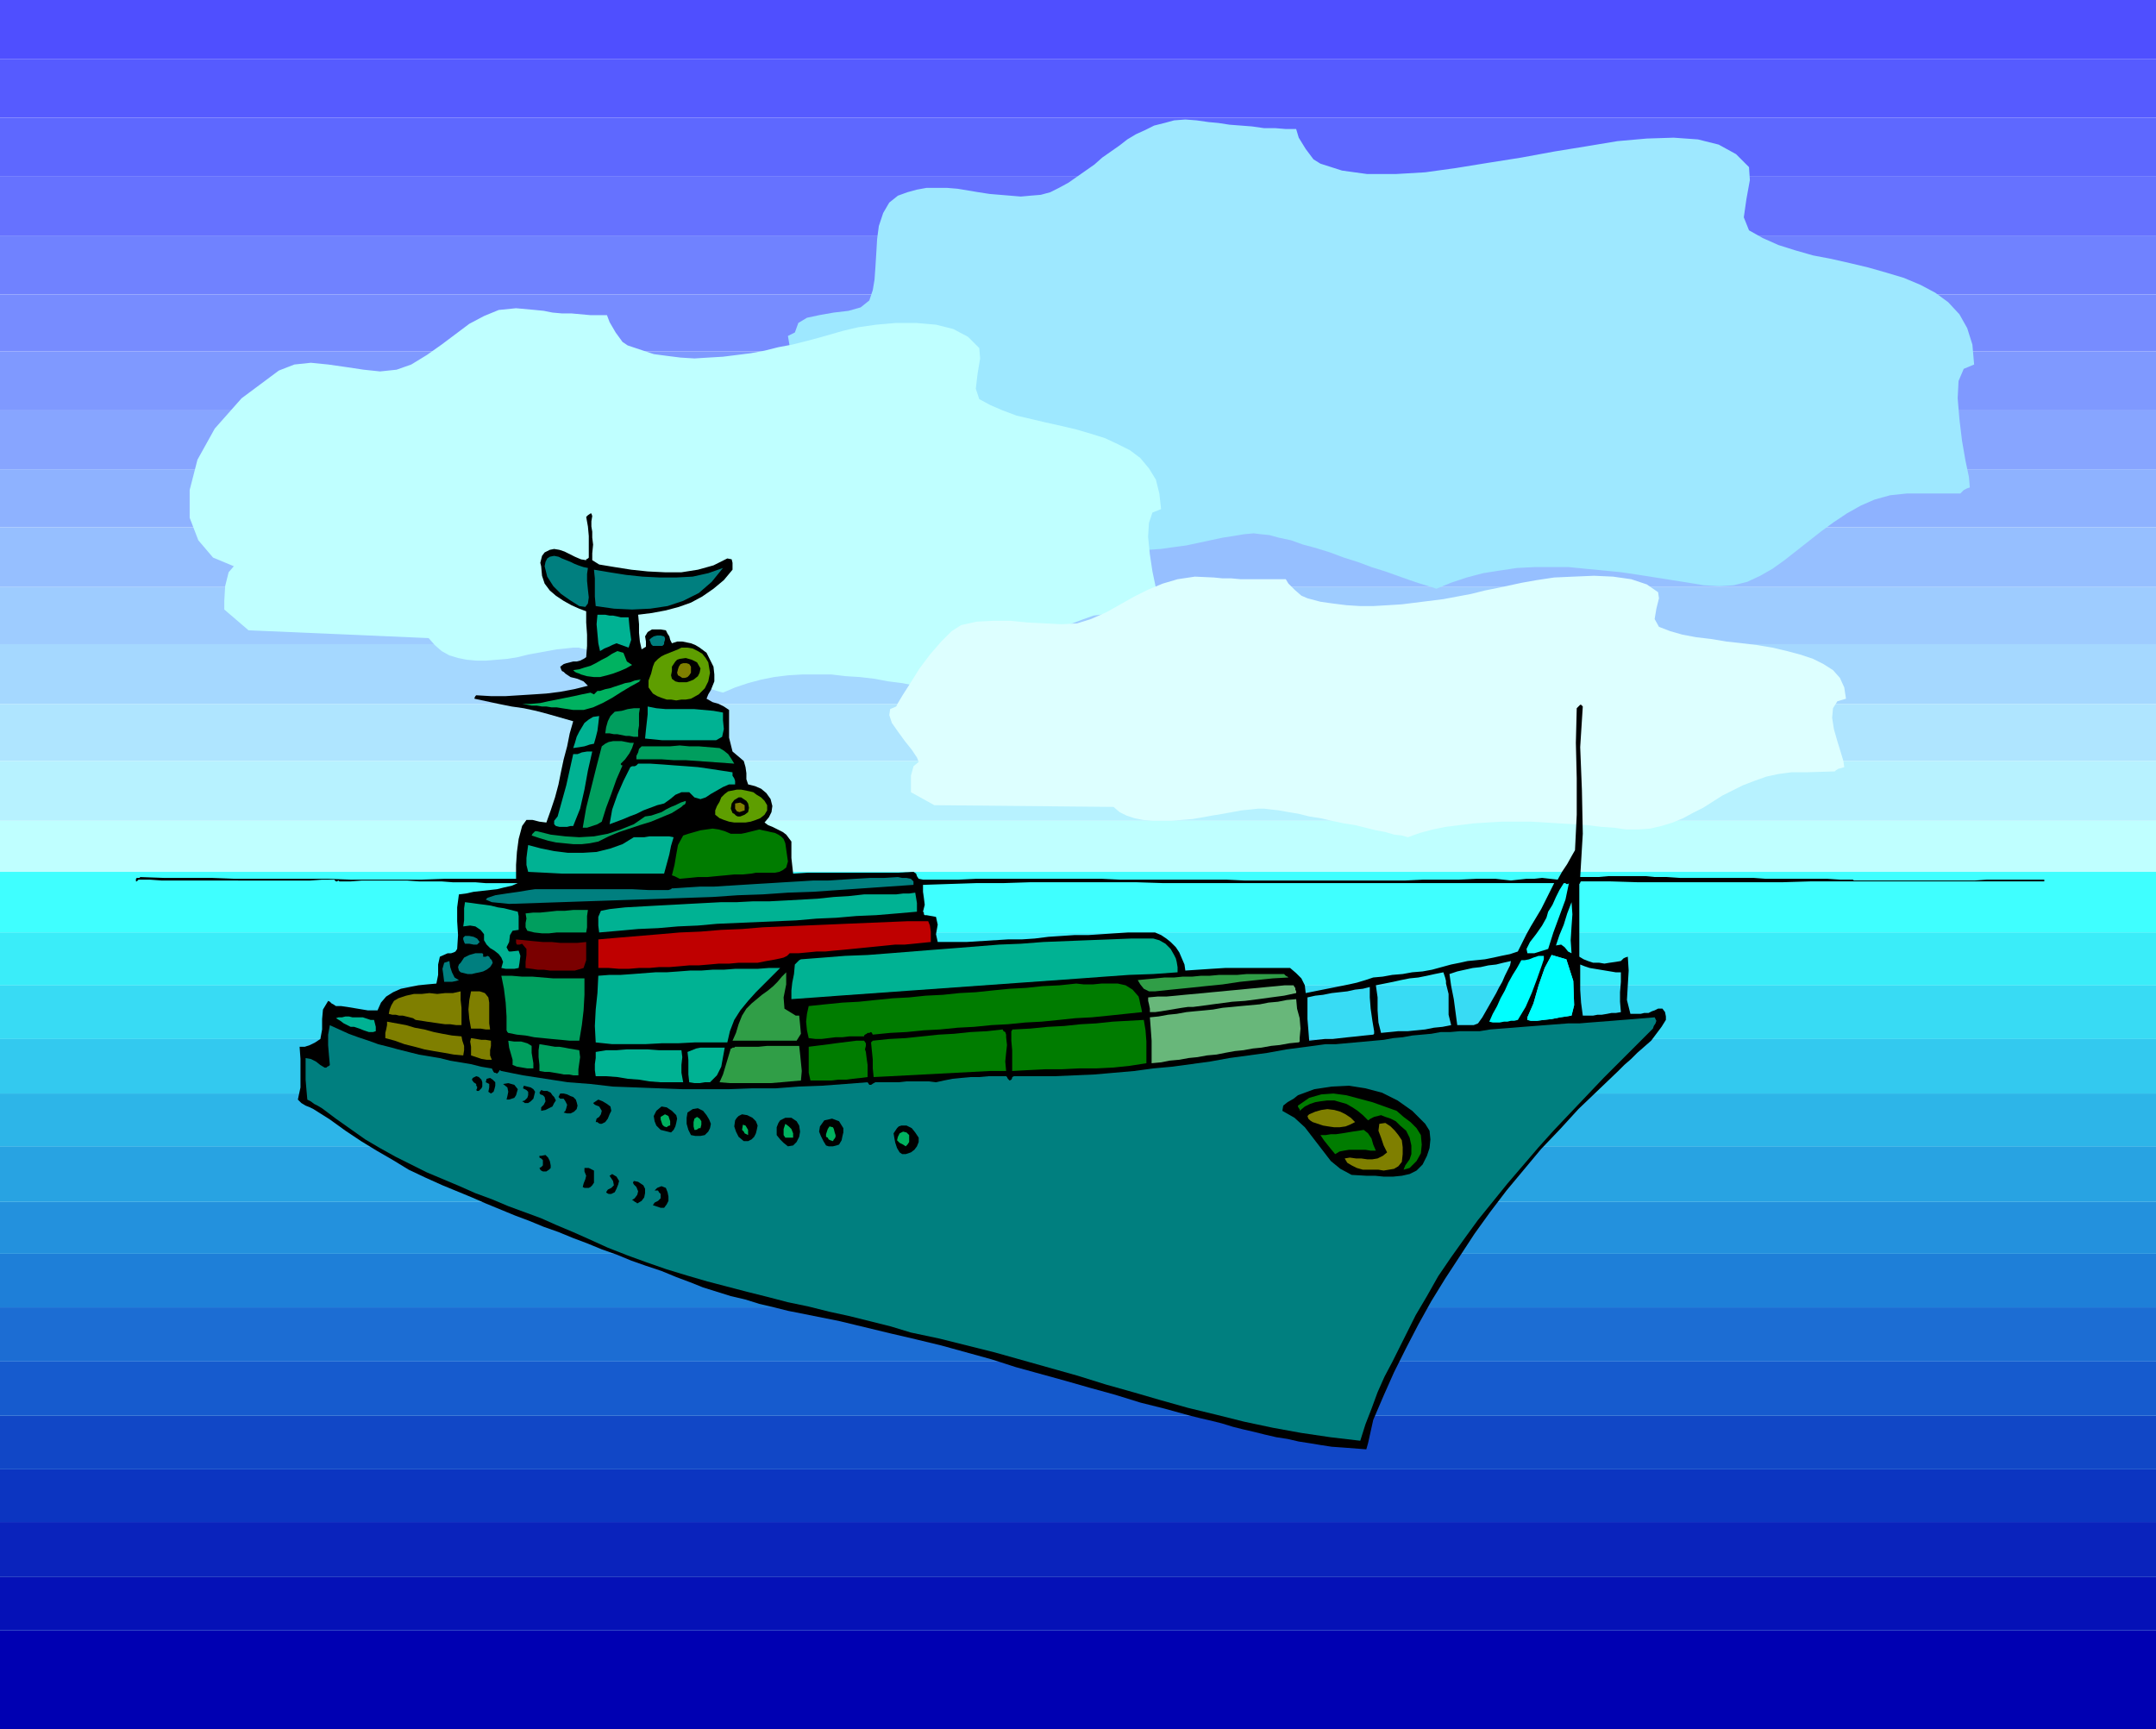 <svg xmlns="http://www.w3.org/2000/svg" fill-rule="evenodd" height="1.997in" preserveAspectRatio="none" stroke-linecap="round" viewBox="0 0 2490 1997" width="2.49in"><style>.pen1{stroke:none}.brush16{fill:#bfffff}.brush34{fill:#000}.brush35{fill:#007f7f}.brush36{fill:#00b293}.brush37{fill:#5e9e00}.brush38{fill:#00b260}.brush39{fill:#7f7f00}.brush40{fill:#009e5e}.brush41{fill:#007c00}.brush42{fill:#1effff}.brush45{fill:#309e47}.brush47{fill:#68b77a}</style><path class="pen1" d="M2490 0v2H0V0h2490zM0 2h2490v66H0V2z" style="fill:#4f4fff"/><path class="pen1" style="fill:#565bff" d="M0 68h2490v68H0V68z"/><path class="pen1" style="fill:#5e68ff" d="M0 136h2490v68H0v-68z"/><path class="pen1" style="fill:#6672ff" d="M0 204h2490v68H0v-68z"/><path class="pen1" style="fill:#7082ff" d="M0 272h2490v68H0v-68z"/><path class="pen1" style="fill:#778cff" d="M0 340h2490v66H0v-66z"/><path class="pen1" style="fill:#7f99ff" d="M0 406h2490v68H0v-68z"/><path class="pen1" style="fill:#87a5ff" d="M0 474h2490v68H0v-68z"/><path class="pen1" style="fill:#8eb2ff" d="M0 542h2490v67H0v-67z"/><path class="pen1" style="fill:#96bfff" d="M0 609h2490v69H0v-69z"/><path class="pen1" style="fill:#9eccff" d="M0 678h2490v66H0v-66z"/><path class="pen1" style="fill:#a5d8ff" d="M0 744h2490v69H0v-69z"/><path class="pen1" style="fill:#afe5ff" d="M0 813h2490v66H0v-66z"/><path class="pen1" style="fill:#b7f2ff" d="M0 879h2490v69H0v-69z"/><path class="pen1 brush16" d="M0 948h2490v68H0v-68zm0 68h2490v981H0v-981z"/><path class="pen1" d="M2490 1007v6H0v-6h2490zM0 1013h2490v64H0v-64z" style="fill:#3fffff"/><path class="pen1" style="fill:#3aedf9" d="M0 1077h2490v61H0v-61z"/><path class="pen1" style="fill:#38dbf4" d="M0 1138h2490v62H0v-62z"/><path class="pen1" style="fill:#33c9ef" d="M0 1200h2490v63H0v-63z"/><path class="pen1" style="fill:#2db5e8" d="M0 1263h2490v61H0v-61z"/><path class="pen1" style="fill:#28a3e2" d="M0 1324h2490v64H0v-64z"/><path class="pen1" style="fill:#2391dd" d="M0 1388h2490v60H0v-60z"/><path class="pen1" style="fill:#1e7fd8" d="M0 1448h2490v62H0v-62z"/><path class="pen1" style="fill:#1c6dd3" d="M0 1510h2490v62H0v-62z"/><path class="pen1" style="fill:#165bce" d="M0 1572h2490v63H0v-63z"/><path class="pen1" style="fill:#1147c6" d="M0 1635h2490v62H0v-62z"/><path class="pen1" style="fill:#0c35c1" d="M0 1697h2490v61H0v-61z"/><path class="pen1" style="fill:#0a23bc" d="M0 1758h2490v63H0v-63z"/><path class="pen1" style="fill:#0511b7" d="M0 1821h2490v62H0v-62z"/><path class="pen1" d="M0 1883h2490v63H0v-63zm0 63h2490v51H0v-51z" style="fill:#0000b2"/><path class="pen1" style="fill:#9ee8ff" d="m1008 335 2-12 1-14 1-16 1-17 2-15 5-15 7-12 10-8 11-4 11-3 11-2h24l12 1 12 2 12 2 13 2 12 1 12 1 12 1 11-1 12-1 11-3 10-5 11-6 10-7 10-7 10-7 9-8 10-7 10-7 9-7 10-6 11-5 10-5 12-3 11-3 13-1 13 1 14 2 11 1 13 2 13 1 13 1 14 2h13l12 1h12l3 10 8 13 9 12 8 5 25 8 29 4h33l34-2 36-5 37-6 38-6 38-7 37-6 36-6 34-3 31-1 28 2 24 6 20 11 15 15 1 15-4 22-3 21 6 15 16 9 18 8 19 6 21 6 21 4 22 5 21 5 21 6 20 6 19 8 17 9 15 11 13 14 9 16 6 19 2 23-12 5-6 14-1 20 2 24 3 25 4 23 4 19 1 12-3 1-4 2-3 3-1 1h-62l-19 2-18 5-16 7-16 9-15 10-15 11-14 11-14 11-14 11-14 10-14 8-15 7-16 4-16 1-18-1-18-3-19-3-19-3-19-3-20-3-20-2-21-2-20-2h-40l-20 1-20 3-19 3-19 5-18 6-17 7-9-3-10-3-12-4-14-5-14-5-16-5-16-6-16-5-16-6-16-5-15-4-14-5-14-3-11-3-10-1-8-1-11 1-12 2-13 2-14 3-14 3-14 3-15 2-14 2-14 1h-14l-13-1-13-2-11-5-11-6-9-8-8-10-257-11-33-29v-13l2-21 3-19 8-8-4-10-9-16-13-19-14-20-12-20-7-17-2-12 8-4 4-11 10-6 14-3 17-3 17-2 14-4 10-8 4-12z"/><path class="pen1 brush16" d="m322 428 18-7 19-2 20 2 21 3 20 3 19 2 19-2 17-6 18-11 17-12 16-12 16-12 17-9 17-7 20-2 22 2 10 1 10 2 11 1h11l11 1 11 1h19l3 8 7 12 8 11 6 4 15 5 15 5 15 2 16 2 16 1 16-1 17-1 16-2 16-2 16-3 16-4 16-3 16-4 15-4 14-4 14-4 17-4 21-3 23-2h23l23 2 20 5 17 9 13 13 1 12-3 18-2 17 4 12 13 7 14 6 16 6 17 4 17 4 18 4 17 4 17 5 16 5 15 7 14 7 12 9 10 12 8 13 4 16 2 18-10 4-4 12-1 16 2 20 3 20 4 19 3 15 1 10-3 1-4 2-3 2-1 1h-33l-16-1-16 2-14 5-13 5-13 8-12 8-12 9-12 9-11 9-12 9-11 8-12 7-13 6-13 4-13 1-15-1-15-3-15-3-15-3-16-2-16-3-17-2-16-1-17-2h-33l-17 1-16 2-15 3-15 4-15 5-14 6-7-2-9-3-10-4-11-3-12-4-13-5-13-4-13-5-13-4-13-4-13-4-11-3-11-3-10-2-8-2h-6l-9 1-10 1-11 2-11 2-11 2-12 3-12 2-12 1-12 1h-12l-11-1-10-2-10-3-9-5-8-7-7-8-208-9-28-24v-10l1-17 4-16 6-7-24-10-17-20-10-26v-32l9-35 20-36 31-35 43-32z"/><path class="pen1" style="fill:#dff" d="m1110 722 18-4 19-1h20l20 2 20 1 19 1 18-1 16-5 18-8 16-9 16-9 16-8 17-7 17-5 20-3 22 1 10 1h10l11 1h52l3 5 7 7 8 7 7 3 15 4 14 2 16 2 16 1h15l17-1 16-1 16-2 16-2 16-2 16-3 16-3 16-4 15-3 14-3 14-3 17-3 20-3 22-1 24-1 22 1 21 3 18 6 13 9 1 7-3 12-2 12 5 9 13 5 14 4 16 3 17 2 18 3 18 2 17 2 18 3 17 4 15 4 15 5 12 6 11 7 8 9 5 11 2 13-10 3-5 8-1 11 2 13 4 14 4 13 3 10 1 7-3 1-4 1-3 2-1 1-33 1h-17l-15 2-14 3-14 5-13 5-12 6-12 6-11 7-11 7-12 6-11 6-12 5-13 4-13 3-13 1h-15l-14-2-15-1-16-2-16-1-16-1-16-1-17-1h-33l-17 1-16 1-16 2-16 2-15 3-15 4-14 5-7-2-9-1-10-3-11-2-12-3-12-3-13-2-14-3-13-3-13-2-12-3-12-2-11-2-9-1-8-1h-7l-9 1-10 1-11 2-11 2-12 2-11 2-12 2-12 1-12 1h-22l-11-1-10-2-9-3-8-4-7-6-207-2-27-15v-19l3-11 6-5-2-5-6-9-8-10-8-11-7-10-3-9 1-7 7-3 2-4 6-10 9-14 10-16 12-16 13-15 12-12 11-7z"/><path class="pen1 brush34" d="m684 621 1 8-1 10v8l8 5 18 3 19 3 19 2 20 1h19l19-3 18-5 16-8 5 1 1 4v8l-10 12-12 10-13 9-13 7-14 5-15 4-16 3-16 2 1 11v10l1 10 2 9 5-3v-6l-1-6 3-5 5-3h10l6 1 2 4 2 3 1 4 2 4 6-2h6l5 1 5 1 5 2 5 3 4 3 4 3 4 8 4 8 1 9v8l-2 5-2 5-3 5-2 5 7 4 7 2 6 3 6 4v32l4 16 13 11 2 7 1 7v7l2 6 8 2 7 3 6 5 5 7 2 8-1 7-3 6-5 6 4 3 5 2 4 2 4 2 4 2 4 3 3 4 3 4v19l1 9 1 9 17-1h104l18-1 3 2 1 3 2 3 5 1h41l21-1h144l21 1h123l21 1h186l21-1h41l21-1h21l9 1 9 1 9-1 9-1h9l9-1 9 1 9 1 5-9 6-9 5-9 4-7 2-41v-42l-1-41 1-40 2-2 2-2h1l2 2-3 47 2 50 1 50-3 50h21l11-1h44l10 1h14l15 1h85l14 1h71l15 1h15l1 1h140l14-1h66v2h-269l-33 1h-168l-32-1h-33l-1 1v1l-1 1v84l5 3 5 2 6 2h7l6 1 6-1 7-1 6-1 2-2 1-1 2-1 3-1 1 16-1 17-1 17 4 16h12l4-1h5l4-2 3-1 4-2h5l3 4 1 5v4l-5 8-6 8-6 8-8 7-8 7-7 7-8 7-7 7-23 22-23 22-21 23-22 23-20 24-20 24-19 25-18 25-17 26-17 26-16 26-15 27-14 27-14 28-12 27-12 28-2 9-2 9-2 9-2 7-13-1-13-1-14-1-13-2-12-2-13-2-13-3-13-2-13-3-12-3-13-3-12-3-13-4-12-3-13-3-12-3-29-8-28-7-29-9-29-8-28-8-29-8-29-8-28-9-29-8-29-8-29-7-30-7-29-7-29-7-30-6-30-6-16-4-17-4-16-5-17-4-16-5-16-5-15-6-16-6-17-7-18-6-17-6-17-7-17-6-17-7-16-6-17-7-17-6-17-7-16-6-17-7-17-7-16-7-17-7-17-7-20-9-19-9-18-11-19-11-18-11-18-12-18-13-19-12-4-2-5-2-5-3-4-4 3-14v-33l-1-14h6l6-2 6-3 6-4 2-11v-12l1-11 6-10 2 1 2 2 2 1 3 2h6l7 1 6 1 6 1 6 1 6 1h11l4-9 6-7 8-5 9-4 10-2 10-2 10-1 11-1 2-10v-12l2-9 9-4h4l3-1 2-1 2-3 1-16-1-16v-16l2-15 8-1 9-2 9-1 9-1 9-1 8-2 9-2 7-3h-37l-12-1h-26l-13-1h-26l-14-1h-52l-13 1h-13l-1-1-2 1h-1l-2-2h-14l-14 1H187l-14-1h-13l-2 2h-1v-3l1-1h3l1-1 28 1h55l27 1h107l27 1h80l27-1h83v-16l1-15 2-15 4-15 5-7h7l8 2 8 1 5-14 5-15 4-15 3-15 3-14 4-15 3-15 4-14-14-4-14-4-15-4-14-3-14-2-15-3-14-3-14-3v-1l1-2 1-1 17 1h17l16-1 16-1 15-1 16-2 16-3 16-4-5-5-7-3-8-2-6-4-2-2-2-1-1-2-1-3 4-3 3-1 4-1 4-1h4l4-1 4-2 3-2 1-13v-13l-1-14v-13l-8-3-9-4-9-5-9-6-7-6-6-8-3-9-1-11-1-4 1-4 1-4 3-4 6-3 5-1 6 1 6 2 6 3 6 3 7 3 6 1v-1l2-1 1-1v-25l-1-11-2-11 2-2 3-2h1l1 3-1 6v6l1 6v7zm1131 552 3-12-1-28-8-25-17-5-8 15-7 20-6 21-7 16v3l4 1h7l8-1 9-1 10-2 7-1 6-1zm-233-33-8 2-9 1-9 2-9 1-9 1-10 2-9 1-9 2v25l1 12 1 13 9-1 9-1h9l9-1 9-1 10-1 9-1 10-1 1-1v-3l-2-12-2-14-1-13v-12zm88-4v-3l-1-4-1-3-1-3-10 2-9 2-10 2-10 1-10 2-9 2-10 2-10 2 2 14v15l1 14 3 12 10-1 10-1h11l10-1 10-1 10-2 10-1 10-2-3-12v-24l-3-12zm68-9 2-4 2-4 2-4 1-5-9 2-8 2-9 1-9 2-9 1-9 2-9 2-9 3 2 14 3 15 2 15 2 15h19l5-2 5-7 4-7 4-7 4-7 4-7 3-6 4-7 3-7zm134-4h-6l-6-1-6-1-6-1-6-1-6-1-6-2-5-2v29l1 15 2 15h12l5-1h5l6-1 5-1h5l6-1-1-12v-11l1-12v-11zm-77-103h-451l-31-1h-124l-31 1h-31l-31 1-30 1v8l1 7 1 8-2 8 1 1v2l1 1h2l11 2 2 9-2 11 2 9h33l16-1 16-1 16-1h16l15-1 16-2 15-1 15-1h16l15-1 15-1 16-1h31l7 3 6 4 5 4 6 6 4 6 3 7 3 7 1 7 15-1 15-1 16-1h75l7 6 6 6 4 8 1 9 10-2 10-2 10-2 10-2 10-2 9-2 10-3 9-3 11-1 11-2 12-1 11-2 12-1 11-2 11-3 11-3 10-2 9-2 10-1 10-1 10-2 9-2 10-2 9-3 5-10 5-10 5-9 6-10 6-10 5-10 5-10 5-10z"/><path class="pen1 brush35" d="m679 656-1 7v8l1 10 1 9-1 7-3 4-7-1-11-7-10-7-9-9-7-11-3-12 1-5 2-4 3-2 5-1 5 1 4 2 5 2 5 2 4 2 5 2 6 2 5 1zm156 0-13 16-15 13-18 9-18 6-20 3-21 1-21-1-21-3-1-11v-21l-1-10 18 3 19 3 19 2 20 1h19l19-1 18-4 17-6z"/><path class="pen1 brush36" d="m726 713 1 11 2 15-3 9-14-5-5 2-4 2-5 2-5 3-2-9-1-11-1-11 1-11h9l5 1h4l5 1 4 1h9z"/><path class="pen1 brush35" d="m767 735 1 2v2l-1 3v2l-2 2h-11l-2-2-1-3-1-2 2-2 3-2 4-1h4l4 1z"/><path class="pen1 brush37" d="m811 755 4 5 3 5 1 6 1 6-2 10-4 8-7 7-9 5-6 1h-5l-6 1-6-1h-5l-6-2-5-2-5-3-5-7v-8l3-8 2-8 2-5 4-4 4-3 4-2 5-2 5-2 5-2 4-2h7l6 1 6 3 5 3z"/><path class="pen1 brush38" d="m730 768-7 4-7 3-8 3-7 2-8 2h-7l-8-1-7-2-2-1-3-1-2-1-2-2 7-1 6-2 7-2 6-3 7-4 6-3 6-4 6-3 7 2 2 5 2 5 6 4z"/><path class="pen1 brush34" d="m809 772-1 5-2 4-5 4-5 2-3 1h-9l-4-1-4-3-1-4 1-5v-5l2-3 2-3 2-2 3-1 7-1 7 2 6 3 4 7z"/><path class="pen1 brush39" d="M798 774v3l-2 3-2 2-3 1h-3l-3-2-2-1-1-3 1-4 1-3 2-3 3-1h4l3 1 2 3v4z"/><path class="pen1 brush38" d="m739 787-11 6-10 6-11 7-11 6-11 5-11 3h-12l-13-2-6-1h-6l-6-1h-5l-6-1h-6l-5-1-6-1h10l11-1 9-2 10-2 10-2 10-2 9-2 10-2 4 2 2-2 2-2h3l6-2 5-1 6-2 6-2 6-2 6-1 5-2 6-1h1l-1 1-1 1h1z"/><path class="pen1 brush36" d="M835 823v9l1 10-2 9-7 4h-62l-10-1-10-1 1-10 1-9 1-9v-9l10 2 11 1h33l11 1 11 1 11 2z"/><path class="pen1 brush40" d="M737 844v7h-5l-5-1h-4l-5-1-5-1h-4l-5-1h-5l1-7 2-7 3-6 5-5 8-1 7-2 7-1h7l-1 6v14l-1 6z"/><path class="pen1 brush36" d="m686 859-5 1-6 2-6 1-7 1 2-6 2-7 3-6 3-5 3-5 5-4 5-3 7-1-1 9-1 8-2 8-2 7z"/><path class="pen1 brush40" d="m732 858-2 6-3 6-5 7-5 5v1l1 1h1l-7 16-6 17-6 16-5 16-5 3-6 2-6 2h-5l4-23 6-24 6-24 6-23 4-3 4-2 5-1h10l5 1 5 1h4zm99 6 5 3 5 4 4 6 3 5-14-1-14-1-14-1-14-1h-14l-14-1h-29v-4l2-4 1-4 3-3h33l11-1 11 1h11l12 1 12 1z"/><path class="pen1 brush36" d="m684 868-5 22-4 22-5 22-8 20h-3l-4 1h-9l-4-1-2-2v-4l4-5 5-18 5-18 4-18 4-18h5l5-2 6-1h6zm162 24v4l2 3 1 3v4h-7l-7 3-7 4-7 4-6 4-6 2-7-2-6-6h-9l-7 3-6 5-7 5-8 2-8 3-8 3-8 4-8 3-7 3-8 3-8 3 3-17 6-17 7-16 8-16 2-1h3l2-1 2-2h14l15 1 13 1 14 1 13 1 14 2 13 2 13 2z"/><path class="pen1 brush37" d="M886 930v6l-3 5-5 4-5 2-6 2-6 1h-13l-6-1-6-2-5-2-5-4v-5l2-5 3-5 2-5 4-4 4-3 5-1 5-1h5l5 1 5 1 4 1 4 3 5 3 4 4 3 5z"/><path class="pen1 brush34" d="m864 928 1 5-1 5-4 3-5 2h-3l-2-1-2-2-2-1-2-5 1-6 3-4 5-3h3l3 2 3 2 2 3z"/><path class="pen1 brush40" d="m787 932-11 7-12 5-12 5-13 4-12 4-12 4-12 5-12 6-10 2-9 1h-10l-10-1-10-1-9-2-10-3-9-3 1-2 1-1 2-2h2l16 4 17 2 16 1 17-1 16-3 15-5 15-6 13-9 7-1 6-2 6-2 5-3 6-3 5-2 6-3 6-2v2l-1 2-2 1-2 2z"/><path class="pen1 brush39" d="m860 936-3 1-3 1-3-1-2-3v-6l6-1 5 3v6z"/><path class="pen1 brush41" d="m877 958 4 1 5 1 4 1 5 1 4 2 3 2 3 3 2 5 1 7 1 7 1 7-2 7-4 3-4 2-5 1h-22l-5 1-10 1h-10l-10 1-11 1-10 1h-11l-10 1-11 1-2-1-2-1-2-1-3-1 3-12 2-12 2-11 6-11 6-2 7-2 7-2 7-1 7-1 7 1 7 2 7 3h12l5-1 4-1 4-1 4-1 4-1z"/><path class="pen1 brush36" d="M767 1009H649l-19-1-20-1-2-8v-8l1-8 1-7 15 4 15 3 16 2h17l16-1 16-4 14-5 13-8h12l6-1h23l5 1-3 10-2 10-3 11-3 11z"/><path class="pen1 brush35" d="M1055 1018v4l-29 2-29 2-29 2-29 2-29 1-29 2-29 1-29 2-29 1-29 1-29 1-29 1-30 1-29 1-30 1-30 1-20-2-7-3 2-2 9-3 13-2 14-2 12-2 7-1h112l19 1h23l3-1 1-1h2l15-1 16-1h16l16-1 16-1 16-1 17-1 16-1 17-1 16-1h17l16-1 16-1 17-1h16l16-1 5 1h5l5 1 3 3z"/><path class="pen1 brush36" d="m598 1053 1 5v16l-7 1-3 5-1 8-3 6 1 2 1 2 1 1h2l9-1 2 6-1 8-1 6-5 1h-10l-5-1 2-7-2-5-3-4-5-4-5-3-4-4-3-5v-7l-4-5-6-4-6-1-8 1 1-7v-14l1-7 8 1 7 1 8 1 7 1 8 2 7 1 8 2 8 2zm459-22 1 6 1 6v10l-23 2-24 2-23 1-23 2-23 1-23 2-23 1-23 1-23 1-23 1-22 2-23 1-23 2-23 1-22 2-23 2-1-8v-10l3-7 10-2 18-2 18-1 18-1 19-1 18-1 19-1 19-1h18l19-1h19l19-1 18-1 18-1 19-2 17-1 18-2h37l8-1h7l7-1z"/><path class="pen1 brush42" d="m1812 1020-4 19-7 19-7 19-6 19-16 5h-8l-1-5 4-8 7-9 7-10 5-9 2-7 5-8 4-9 4-8 5-8h2l1 1h2l1-1z"/><path class="pen1 brush40" d="M677 1077h-34l-9 1h-8l-9-1-8-2-2-4v-5l1-5-1-6 9-1h8l10-1 9-1h9l10-1h17l-1 7v13l-1 6z"/><path class="pen1" style="fill:#bf0000" d="m1072 1064 2 5 1 7v12l-10 1-10 1-10 1h-11l-10 1-10 1-10 1-10 1-10 1-10 1-11 1-10 1h-10l-10 1-11 1h-10l-3 3-4 2-4 1-5 1-5 1-6 1-5 1-5 1h-22l-11 1h-12l-11 1-12 1h-11l-11 1-12 1h-12l-11 1h-12l-12 1h-11l-12-1h-12v-33l23-2 24-2 24-2 23-2 24-1 24-2 24-1 24-2 24-1 24-1 24-1 23-1 24-1 24-1 24-1h24z"/><path class="pen1 brush42" d="m1815 1101-4-2-4-5-4-3-6 1 4-12 5-12 4-13 5-13 1 14-1 14-1 16 1 15z"/><path class="pen1 brush35" d="m554 1088-3 3h-4l-5-1h-5l-1-2-1-3v-2l2-2h5l5 1 4 2 3 4z"/><path class="pen1" style="fill:#7a0000" d="M677 1088v21l-3 9-10 3h-29l-7-1h-7l-7-1-7-1v-7l1-8v-7l-5-6-3 1h-3l-1-2v-4l10 1 10 1 11 1h10l10 1h20l10-1z"/><path class="pen1 brush35" d="M559 1105h2l2-1 2 1 1 2 2 2 1 3-1 2-2 3-4 3-4 2-4 1-5 1-4 1h-5l-4-1-4-1-2-2-1-4 1-3 2-2 4-6 6-3 7-2h8l1 1v3h1z"/><path class="pen1 brush36" d="m1356 1103 2 4 1 4 1 6v6l-28 2-28 1-28 2-27 2-28 2-28 2-28 2-28 2-28 2-28 2-28 2-28 2-28 2-28 2-27 2-28 2v-10l1-9 2-10 1-11 2-2 2-2 1-1 2-1 26-2 25-2 26-1 26-2 25-2 25-2 26-2 25-2 25-2 25-1 26-2 25-1 25-1 26-1 25-1h26l7 2 7 4 6 6 4 7z"/><path class="pen1 brush35" d="m530 1132-3 1-5 1h-9l-1-8-1-7 2-7 6-2 1 7 2 6 3 6 5 3z"/><path class="pen1 brush36" d="m901 1118-9 9-9 9-10 10-9 10-9 11-7 11-5 13-3 13h-38l-19 1h-19l-19 1h-38l-19-2-1-19 1-19 2-19 1-20 13-1h13l14-1 13-1 13-1h13l14-1 13-1h13l13-1h13l13-1h26l13-1h13z"/><path class="pen1 brush40" d="M675 1130v19l-1 18-2 17-3 18h-11l-10-1-11-1-10-1-10-1-10-2-10-1-10-2-1-1-1-2v-16l-1-16-2-16-3-15h12l12 1h12l12 1 12 1h36z"/><path class="pen1 brush45" d="M919 1173h4l1 10 1 11-5 8h-74l4-9 3-10 4-10 5-8 6-6 6-5 6-5 7-5 6-5 5-5 5-6 5-5v14l-3 15 1 13 13 8z"/><path class="pen1" d="m1781 1114-6 17-6 16-7 16-9 15-4 1h-4l-4 1h-4l-5 1h-8l-4-1 4-9 5-9 4-9 5-9 4-9 5-9 5-8 5-9h4l5-1 5-2 6-2h6v4l-2 6zm34 59-6 1-7 1-10 2-9 1-8 1h-7l-4-1v-3l7-16 6-21 7-20 8-15 17 5 8 25 1 28-3 12z" style="fill:#0ff"/><path class="pen1 brush39" d="M532 1145v10l1 9v20h-6l-7-1h-6l-7-1-7-1-7-1-6-1-7-1-3-2-4-1-4-1-4-1h-4l-4-1h-4l-4-1 1-5 2-5 3-5 5-3 9-3 9-2h9l9-1 9 1 9-1h9l9-2zm34 44h-5l-6-1h-11l-2-11-1-11 1-11 2-10h10l6 2 4 5 1 6v24l1 7z"/><path class="pen1 brush45" d="m1488 1129-18 1-19 2-19 2-20 3-20 2-19 2-20 2-19 2h-7l-6-3-4-5-3-5 10-1 11-1 10-1h11l10-1h11l10-1h10l11-1h21l11-1h43l1 1 1 1 2 1 1 1z"/><path class="pen1 brush41" d="m1315 1151 1 4 1 5 1 4 1 5-19 2-19 2-20 2-19 1-19 2-20 2-19 1-20 2-19 1-20 2-19 1-20 2-19 1-20 2-19 1-20 2-1-2-1-1-2 1h-2l-1 1-2 1-1 1v1h-17l-8 1h-8l-8 1-8 1h-7l-8-1-2-9-1-10 1-9 2-9 19-2 20-2 19-1 19-2 20-2 19-1 19-2 20-1 19-2 19-1 19-2 20-2 19-1 19-2 20-1 19-2 9 1h10l10-1h19l9 2 8 5 7 8z"/><path class="pen1 brush47" d="M1497 1145v2l-14 3-15 2-15 2-15 2-15 1-15 2-15 2-15 2h-6l-7 1-6 1-6 1-6 1-6 1-7 1h-6v-4l-1-5-1-4v-4l11-1h10l11-1 10-1 11-1 11-1 10-1 11-1 10-1 11-1 10-1 11-1 10-1 11-1 10-1h10l1 2 1 1v2l1 2z"/><path class="pen1 brush36" d="m432 1178 2 8v5l-3 1h-5l-6-2-5-2-6-2h-4l-4-2-4-2-4-3-5-3 3-1h4l4-1h4l4 1h12l3 1 3 1 3 1h4z"/><path class="pen1 brush39" d="m533 1197 1 5 2 6v5l-1 6-11-1-11-2-12-2-11-2-11-3-12-3-11-4-11-3v-6l1-4 1-5v-4l11 2 11 2 10 3 11 2 11 3 10 2 11 2 11 1z"/><path class="pen1 brush35" d="m568 1234 1 2 1 2 1 1h1l2 1 2-2 1-2 2 1 25 5 26 4 26 4 26 2 26 3 27 1 26 1 27 1h54l27-1h27l26-2 27-1 27-2 26-2 2 3h2l3-2 2-1h27l9-1h26l8 1 9-2 10-2 10-1 11-1h10l11-1h20l1 1 1 2 1 1 1 1 2-1 1-2v-1l2-1h47l23-1 23-1 23-2 23-2 22-3 22-2 22-3 22-3 22-4 22-3 22-3 22-4 23-3 22-3h12l11-1 11-1 11-1 11-1 11-1 11-2 11-1 11-2 11-1 11-1 11-2h11l11-1h23l12-2 13-1 13-1 12-1 13-1 13-1 13-1 13-1h13l12-1 13-1 13-1 12-1 13-1 12-1 12-1 2 4-1 3-2 3-1 3-19 19-19 19-19 19-19 20-19 20-19 20-18 20-18 21-18 21-17 21-17 21-16 22-15 21-15 22-13 23-13 22-9 18-9 18-9 18-9 17-8 18-7 19-7 18-6 19-34-4-34-5-33-6-33-7-32-8-33-8-32-9-31-9-32-9-32-10-32-9-32-9-32-9-32-8-32-8-33-7-23-7-24-6-24-6-23-5-24-6-24-5-23-6-24-6-23-6-23-6-24-7-23-7-23-8-22-8-23-9-22-10-18-8-19-8-18-8-19-7-19-7-19-8-19-7-18-8-19-8-19-8-18-9-18-9-18-10-17-10-17-12-17-12-4-3-4-3-4-3-4-3-5-3-4-2-4-3-4-2-1-11-1-12v-25l6 1 6 3 5 4 5 3h2l1-1 2-1 1-1-1-11-1-12v-12l2-11 11 5 11 5 11 4 12 4 11 4 12 3 11 3 12 3 12 3 12 2 12 2 12 3 12 2 12 2 12 3 12 2z"/><path class="pen1 brush47" d="m1497 1154 1 11 3 11 1 12-1 11v4l-1 1h-1l-10 1-11 2-10 1-11 2-10 1-11 2-10 1-11 2-10 2-11 1-11 2-10 1-11 2-11 1-10 2-11 1v-26l-1-14-1-13 10-1 11-2 10-1 11-2 10-1 11-1 10-1 11-2 11-1 10-1 11-1 11-1 10-2 11-1 10-2 11-1z"/><path class="pen1 brush41" d="m1321 1178 2 12 1 13v25l-19 3-19 2-20 1h-20l-20 1h-19l-20 1-18 1v-24l-1-11v-11l1-1v-1h2l19-1 20-2 19-1 19-2 18-1 19-2 18-1 18-1z"/><path class="pen1 brush39" d="M567 1202v6l-1 5v6l2 5h-6l-6-1-6-2-6-2v-10l-1-6 1-4 6 1 6 1h5l6 1z"/><path class="pen1 brush40" d="M614 1208v8l1 6 1 6v6h-7l-6-1-6-1-5-2v-6l-2-7-2-7-1-8 7 1h8l7 2 5 3z"/><path class="pen1 brush41" d="m1162 1198 1 9-1 9-1 10 1 11h-19l-19 1-19 1-19 1-19 1-19 1-19 1-20 1-1-10v-10l-1-10-1-10 1-1 1-1 19-2 19-1 19-2 19-2 18-1 19-2 19-1 18-2 1 2 2 1 1 3v3z"/><path class="pen1 brush40" d="M668 1242h-6l-5-1h-6l-5-1-6-1-6-1h-5l-6-1v-7l-1-9v-8l1-7 6 1 6 1 6 1h5l6 1 5 1 6 1 6 1 1 8-1 7-1 7v7z"/><path class="pen1 brush41" d="m1000 1215 1 8 1 7v14l-8 1-9 1-8 1h-9l-8 1h-24l-2-9v-30l8-1 8-1 8-1 7-1 8-1 8-1 8-1h9l2 3v3l-1 4 1 3z"/><path class="pen1 brush36" d="m787 1213 1 8-1 9v9l2 11h-26l-13-1-12-2-13-1-12-2-13-1h-12l-1-7v-7l1-7v-7l12-2h12l12-1h24l13 1h26z"/><path class="pen1 brush45" d="m923 1208 1 9 1 10 1 10-1 11-12 1-11 1-12 1h-47l-12-1 4-9 3-10 3-10 3-10h1l1-1h2l1-1h27l10-1h37z"/><path class="pen1 brush36" d="m837 1210-2 11-2 11-5 10-8 8h-6l-6 1h-6l-6-1-1-9v-17l-1-9 5-2 5-2 5-1h28z"/><path class="pen1 brush34" d="M557 1250v5l-1 2-2 2-1 1h-2l-1-1 1-2v-2l-1-1v-2l-3-2-2-3 1-2 4-2 3 1 1 1 2 2 1 3zm15 0v4l-1 4-1 3-3 2-3-2 1-5v-4l-4-2 1-4 4-1 3 2 3 3zm24 15-2 3-3 1-3 1h-3l1-4 1-5-1-5-5-4 6-1 7 2 4 5-2 7zm22-4-1 4-1 4-3 3-3 2h-4l-1-1-2-1 3-1 3-3 1-3v-4l-2-2-2-1-2-1 1-3 4 1 4 1 3 2 2 3zm20 4 2 2 1 2 1 2-2 3-2 4-4 2-4 2-5 1v-4l3-3 2-4-1-5-2-2-3-1-1-2 2-3 3 1h4l4 2 2 3zm24 2 3 3 1 3 1 4-1 4-3 3-4 2h-4l-4-1 2-2 1-3 1-4-2-4-2-3h-4l-2-2 2-4h4l4 1 4 2 3 1zm44 16-2 4-2 5-3 4-4 2h-2l-2-1-1-1h-2l1-4 3-2 2-3 1-4-3-5-5-2-2-2 6-4 5 2 5 3 4 3 1 5zm940 15 5 8 1 10-1 10-3 9-5 10-7 7-8 4-9 2-10 1h-11l-10-1h-10l-17-1-13-7-11-9-10-13-10-13-10-13-12-11-14-8 1-6 5-4 7-4 5-4 19-7 20-3 20-1 19 3 19 5 18 9 17 12 15 15zm-865-10 1 4-1 5-1 4-2 4-3 3-4-1-4-1-4-1-5-5-2-5-1-6 3-6 6-5 6 1 6 4 5 5zm35 0 3 5 2 5-1 5-2 4-4 4-5 1h-6l-5-1-3-6-2-7v-7l1-6 6-4 6-1 6 3 4 5z"/><path class="pen1 brush41" d="m1641 1311 1 11-1 10-5 9-8 8-7 2 2-5 5-7 2-6v-10l-2-9-4-8-7-6-5-5-6-3-6-2-5-2-4 1-4 1-4 2-3 2-6-6-6-5-6-4-7-4-7-2-7-2h-8l-8 1-6 1-6 2-6 3-6 5v-2l-1-1-1-2v-1l13-9 14-4 14-1 15 2 15 4 15 4 14 5 14 5 8 7 8 6 7 7 5 8z"/><path class="pen1 brush38" d="M774 1300h-1l-2 1-1 1-3-1-2-2-1-3-1-3v-3l5-3 4 2 2 6v5zm35 3h-2l-1 1-2 1h-2l-1-4v-5l1-4 3-2 3 2 2 3v4l-1 4z"/><path class="pen1 brush34" d="m875 1300-1 5-1 4-2 4-3 3-2 1-2 1h-5l-6-5-3-6-2-6 1-7 2-3 2-2 2-1 2-1 6 1 6 3 4 4 2 5zm48 0 1 7-1 6-3 6-4 4-6 1-5-4-4-4-4-5v-9l2-5 2-3 6-3h7l6 4 3 5zm51 3v5l-1 4-1 5-3 5-3 1-4 1h-5l-3-1-3-5-3-6-2-5 1-6 5-7 9-2 8 3 5 8z"/><path class="pen1 brush38" d="m864 1311-2-1-2-1-1-2-2-2 1-6 3 1 3 5v6z"/><path class="pen1 brush39" d="m1565 1296-6 3-5 2-7 1h-6l-7-1-6-1-6-2-6-2-3-2-2-2-1-3 2-2 7-3 7-2 7-1 8 1 7 2 6 3 6 4 5 5z"/><path class="pen1 brush38" d="M916 1314h-9l-2-3v-7l1-3 1-3 4 3 3 3 2 5v5zm49-3v2l-1 2-1 1-1 2-3-1-2-1-1-2-2-1v-3l1-3 1-3 2-3 4 1 1 2 1 4 1 3z"/><path class="pen1 brush34" d="M1061 1314v5l-2 5-3 4-4 3-3 1-3 1h-4l-3-2-3-5-2-6-1-5-1-6 2-3 2-3 2-2 3-1h6l6 3 4 5 4 6z"/><path class="pen1 brush38" d="M1050 1311v8l-2 3-2 2-3-2-4-2-3-3 1-4 2-4 4-2 4 1 3 3z"/><path class="pen1 brush39" d="m1615 1311 4 6 1 8v8l-1 9-4 5-5 3-6 1-6 1-6-1h-18l-7-2-6-3-5-3-3-5 6-1 7 1h6l7 1h6l6-1 6-3 5-4-4-8-3-9-3-8 1-8 7-1 6 4 5 5 4 5z"/><path class="pen1 brush41" d="M1589 1329h-6l-6-1h-19l-6 1-5 1-5 3-5-6-4-5-4-5-4-6h6l6-1h6l7-1 6-1 6-1 7-1 6-1 5 4 4 6 2 7 3 7z"/><path class="pen1 brush34" d="M636 1346v3l-2 2-3 2h-4l-2-1-1-1-1-2 2-1 2-2v-6l-2-2-2-1v-2h2l5-1 3 3 2 4 1 5zm50 12v8l-2 3-2 2-2 1h-5l-2-1 1-4 2-5 1-4-2-5v-4h5l6 3v6zm29 6-1 4-2 5-2 4-4 2h-3l-2-1-1-1 2-3 4-2 3-3-1-5-4-6 3-2 5 3 3 5zm30 9v5l-1 5-3 4-5 3-1-1-2-1-1-1-2-1 3-2 3-4 1-4-2-5-2-2-1-1-1-2 1-2 5 1 3 2 3 2 2 4zm26 4 1 5v5l-2 4-3 4h-4l-3-1-3-1-3-1 2-3 4-2 3-3v-5l-2-2-1-2h-4l3-3 5-2 5 2 2 5z"/></svg>
